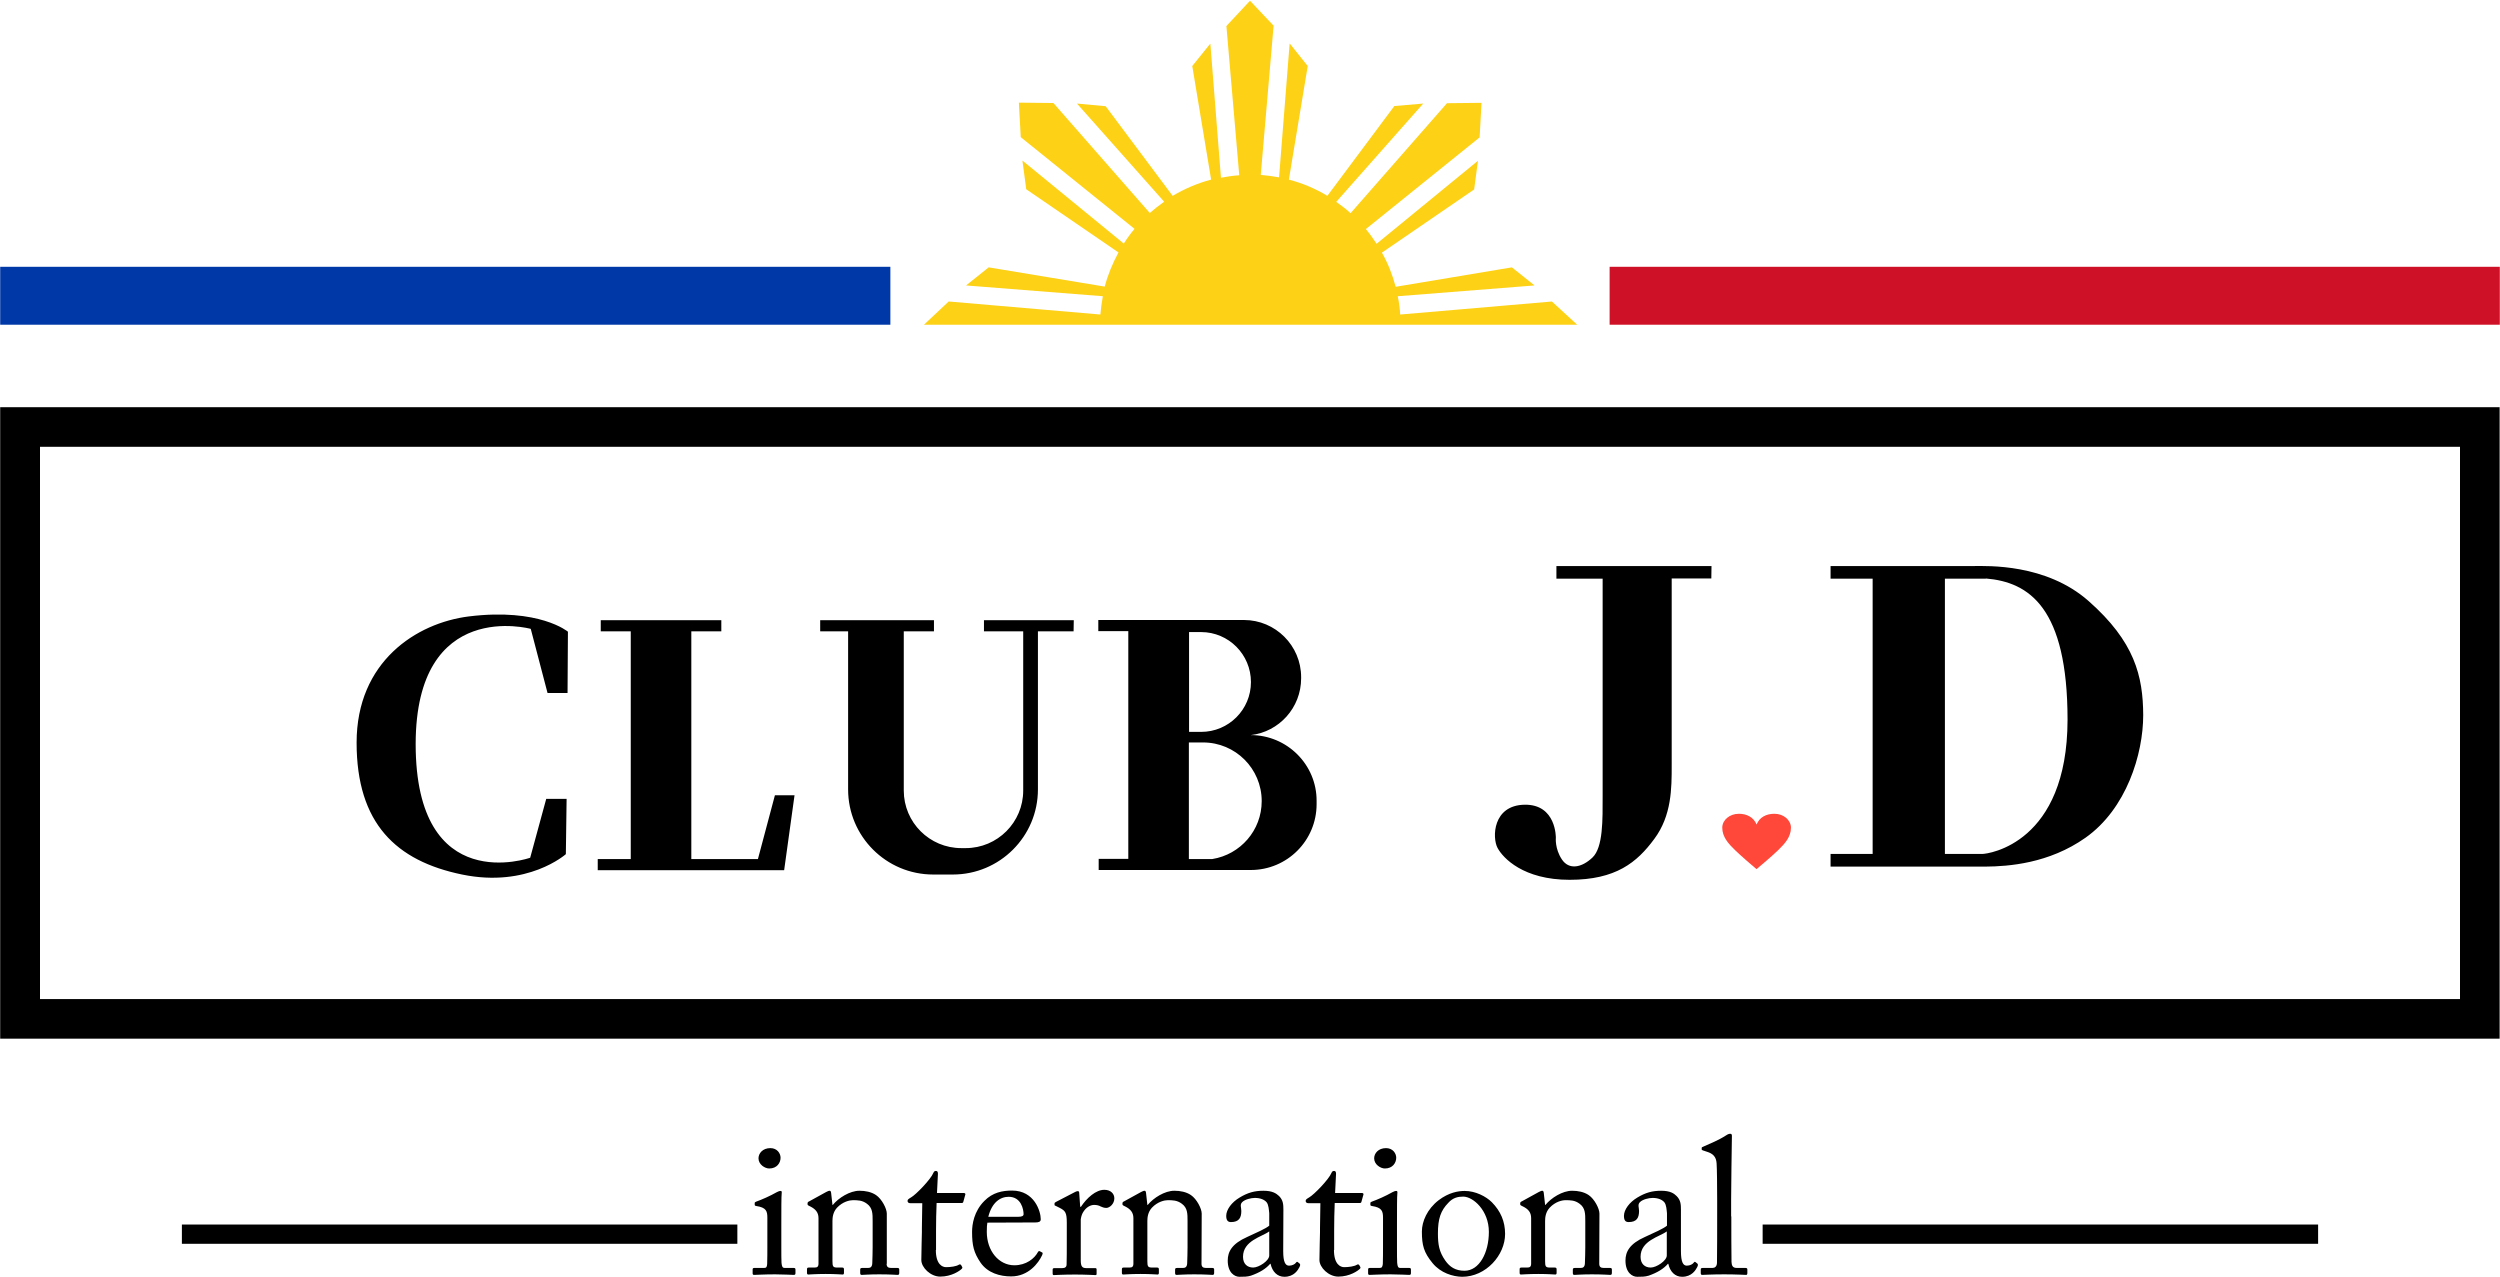 <?xml version="1.0" encoding="utf-8"?>
<!-- Generator: Adobe Illustrator 28.0.0, SVG Export Plug-In . SVG Version: 6.00 Build 0)  -->
<svg version="1.1" id="レイヤー_1" xmlns="http://www.w3.org/2000/svg" xmlns:xlink="http://www.w3.org/1999/xlink" x="0px"
	 y="0px" width="1325px" height="677px" viewBox="0 0 1325 677" style="enable-background:new 0 0 1325 677;" xml:space="preserve">
<style type="text/css">
	.st0{fill:#FCD116;}
	.st1{fill:#0038A8;}
	.st2{fill:#CE1126;}
	.st3{fill:#FF473A;}
</style>
<g>
	<path class="st0" d="M822.5,159.8l-80.4,6.9c-0.2-3.3-0.6-6.5-1.3-9.7l72.3-5.7l0.1-0.1l-11.9-9.5L739.7,152
		c-1.7-6.4-4.1-12.5-7.3-18.1l48.9-33.5l2-15.1h-0.1l-53.6,43.9c-1.8-2.7-3.7-5.4-5.7-7.8l60.3-48.6l1-18.3l-18.3,0.2L715.8,113
		c-2.4-2.2-5-4.2-7.6-6l46-52v-0.1L739,56.2l-35.5,47.6c-6.3-3.8-13.1-6.7-20.4-8.6l10-60.2l-9.5-11.9l-0.1,0.1L677.9,94
		c-3.2-0.6-6.4-1-9.7-1.3l6.8-79v-0.1L662.5,0.4L650,13.8v0.1l6.8,79c-3.3,0.2-6.5,0.7-9.7,1.3l-5.6-70.9l-0.1-0.1L631.9,35l10,60.2
		c-7.3,1.9-14.1,4.9-20.4,8.6L586,56.3l-15.1-1.4V55l46.1,51.9c-2.7,1.9-5.2,3.9-7.6,6l-51.1-58.3L540,54.4l1,18.3l60.3,48.6
		c-2.1,2.5-4,5.1-5.7,7.8L542,85.2h-0.1l2,15.1l48.9,33.5c-3.1,5.7-5.6,11.7-7.3,18.1L524,141.7l-11.9,9.5l0.1,0.1l72.3,5.7
		c-0.6,3.2-1,6.4-1.3,9.7l-80.3-6.9h-0.1l-13.1,12.3h346.2L822.5,159.8L822.5,159.8z"/>
	<path class="st1" d="M0.1,141.4h471.8v30.7H0.1V141.4z"/>
	<path class="st2" d="M853.1,141.4h471.8v30.7H853.1V141.4z"/>
	<path d="M1324.9,550.5H0.1V215.8h1324.7v334.7H1324.9z M21.2,529.5h1282.6V236.8H21.2L21.2,529.5L21.2,529.5z M96.4,649h294.4v10.2
		H96.4V649z M934.2,649h294.4v10.2H934.2V649z M406.7,645.4c0-3.5-0.6-5.4-5.8-6.2c-0.7-0.1-0.9-0.3-0.9-0.7v-0.9
		c0-0.3,0.2-0.5,0.7-0.7c3.3-1.2,7.2-2.9,11.1-5.1c0.8-0.4,1.3-0.6,2-0.6c0.5,0,0.6,0.5,0.5,1.2c-0.2,1.8-0.2,8.2-0.2,16.8v11.2
		c0,4,0,7.7,0.1,8.9c0.2,2,0.5,2.7,1.7,2.7h4.7c0.8,0,1,0.3,1,0.9v1.8c0,0.7-0.2,1-0.9,1c-0.8,0-5.6-0.3-9.9-0.3
		c-6,0-10,0.3-11.1,0.3c-0.5,0-0.8-0.2-0.8-0.8v-2.1c0-0.6,0.3-0.8,1-0.8h5.1c1.1,0,1.5-0.4,1.6-2.1c0.1-3.1,0.1-6.3,0.1-9.4
		L406.7,645.4L406.7,645.4z M402,613.9c0-2.6,2.2-5.4,6.3-5.4c3.6,0,5.4,2.8,5.4,5.1c0,2.7-1.9,5.7-6,5.7
		C405.4,619.3,402,617.2,402,613.9L402,613.9z M469.9,669.8c0,1.7,0.9,2.2,2.3,2.2h3.3c0.9,0,1.1,0.3,1.1,0.9v1.7
		c0,0.7-0.2,1.1-0.8,1.1c-0.7,0-3.9-0.3-9.8-0.3c-5.3,0-8.6,0.3-9.3,0.3c-0.6,0-0.8-0.3-0.8-1.1v-1.7c0-0.7,0.3-0.9,1.3-0.9h3
		c1.1,0,2-0.5,2.1-2.4c0.1-2.7,0.2-6,0.2-8.7v-13.6c0-4.1,0-7.1-3-9.3c-2.5-1.9-5-1.9-7.5-1.9c-1.6,0-5.3,0.7-8.4,4
		c-2.1,2.3-2.4,5.1-2.4,7v21.3c0,2.8,0.3,3.4,2.5,3.4h2.6c0.8,0,1,0.3,1,1v1.8c0,0.6-0.2,0.9-0.7,0.9c-0.7,0-3.5-0.3-9-0.3
		c-5.3,0-8.6,0.3-9.2,0.3c-0.5,0-0.7-0.3-0.7-0.9v-1.9c0-0.6,0.2-0.9,1-0.9h3c1.3,0,2.1-0.3,2.1-2.1v-24.1c0-3.1-1.7-4.8-4.2-6.1
		l-0.8-0.4c-0.7-0.3-0.8-0.6-0.8-0.9v-0.5c0-0.5,0.4-0.8,0.9-1l8.9-4.9c0.8-0.4,1.4-0.7,1.9-0.7s0.7,0.4,0.8,1.2l0.7,6.3h0.2
		c3-3.7,9-7.5,14.1-7.5c3.1,0,6.3,0.6,8.8,2.3c3.1,2.1,5.7,7.2,5.7,9.8v26.6L469.9,669.8z M496,662.5c0,7.7,3.5,9.1,5.4,9.1
		c2.4,0,5.4-0.4,6.8-1.3c0.5-0.3,0.9-0.2,1.2,0.2l0.5,0.9c0.3,0.4,0.1,0.8-0.2,1.1c-1,1-5.3,4.1-11.4,4.1c-5.1,0-10-4.8-10-8.8
		c0-4.2,0.3-13.3,0.3-14.7v-2.3c0-1.9,0.1-8.8,0.2-13.1h-6.3c-0.9,0-1.5-0.4-1.5-1.2s0.6-1.1,1.9-1.9c2.5-1.4,10.4-9.5,11.8-13
		c0.3-0.8,0.8-1,1.4-1c0.8,0,1,0.7,1,1.5l-0.5,10.2h14.3c0.6,0,0.9,0.5,0.7,0.9l-1,3.6c-0.1,0.5-0.3,0.8-0.9,0.8h-13.3
		c-0.2,4.7-0.3,9.7-0.3,14.4v10.5H496z M523.3,648c-0.2,0.9-0.3,2.6-0.3,4.9c0,10.1,6.4,17.7,14.6,17.7c6.3,0,10.7-3.6,12.5-7
		c0.2-0.4,0.6-0.6,0.9-0.5l1.3,0.7c0.3,0.1,0.5,0.4,0,1.5c-1.9,4.1-7.2,11.2-16.4,11.2c-5.9,0-12.4-1.8-16.2-7.3
		c-3.6-5.3-4.5-9.1-4.5-16.3c0-4,1-10.9,6.5-16.4c4.4-4.5,9.6-5.5,14.7-5.5c11.9,0,15.2,11.1,15.2,15.2c0,1.4-1.2,1.7-2.9,1.7
		L523.3,648L523.3,648z M539.7,644.9c2,0,2.8-0.5,2.8-1.4c0-2.4-1.2-9.2-7.9-9.2c-4.5,0-8.9,3-10.8,10.6L539.7,644.9L539.7,644.9z
		 M565.4,648c0-5.3-0.8-6.3-3.7-7.8l-2-1c-0.6-0.2-0.8-0.3-0.8-0.7v-0.6c0-0.4,0.2-0.6,0.8-0.9l10.2-5.3c0.6-0.3,1-0.4,1.4-0.4
		c0.6,0,0.7,0.6,0.7,1.2l0.5,7.1h0.4c3.1-4.7,7.9-9,12.4-9c3.5,0,5.3,2.2,5.3,4.5c0,3-2.5,5.1-4.3,5.1c-1.1,0-2.2-0.4-3-0.8
		c-0.8-0.5-2.1-0.8-3.4-0.8c-1.7,0-4.3,1-6.1,4.3c-0.6,1.1-1,3-1,3.3v21.7c0,3.2,0.7,4.2,2.9,4.2h4.8c0.6,0,0.7,0.3,0.7,0.9v1.9
		c0,0.6-0.1,0.9-0.5,0.9c-0.6,0-5.4-0.3-10.9-0.3c-6.4,0-10.7,0.3-11.3,0.3c-0.4,0-0.6-0.2-0.6-1V673c0-0.7,0.2-0.9,1.1-0.9h4
		c1.5,0,2.3-0.6,2.3-2c0.1-3.4,0.1-7,0.1-12.4L565.4,648L565.4,648z M636.8,669.8c0,1.7,0.9,2.2,2.3,2.2h3.3c0.9,0,1.1,0.3,1.1,0.9
		v1.7c0,0.7-0.2,1.1-0.8,1.1c-0.7,0-3.9-0.3-9.8-0.3c-5.3,0-8.6,0.3-9.3,0.3c-0.6,0-0.8-0.3-0.8-1.1v-1.7c0-0.7,0.3-0.9,1.3-0.9h3
		c1.1,0,2-0.5,2.1-2.4c0.1-2.7,0.2-6,0.2-8.7v-13.6c0-4.1,0-7.1-3-9.3c-2.5-1.9-5-1.9-7.5-1.9c-1.6,0-5.3,0.7-8.4,4
		c-2.1,2.3-2.4,5.1-2.4,7v21.3c0,2.8,0.3,3.4,2.5,3.4h2.6c0.8,0,1,0.3,1,1v1.8c0,0.6-0.2,0.9-0.7,0.9c-0.7,0-3.5-0.3-9-0.3
		c-5.3,0-8.6,0.3-9.2,0.3c-0.5,0-0.7-0.3-0.7-0.9v-1.9c0-0.6,0.2-0.9,1-0.9h3c1.3,0,2.1-0.3,2.1-2.1v-24.1c0-3.1-1.7-4.8-4.2-6.1
		l-0.8-0.4c-0.7-0.3-0.8-0.6-0.8-0.9v-0.5c0-0.5,0.4-0.8,0.9-1l8.9-4.9c0.8-0.4,1.4-0.7,1.9-0.7s0.7,0.4,0.8,1.2l0.7,6.3h0.2
		c3-3.7,9-7.5,14.1-7.5c3.1,0,6.3,0.6,8.8,2.3c3.1,2.1,5.7,7.2,5.7,9.8L636.8,669.8L636.8,669.8z M680.1,663.1
		c0,5.9,1.2,7.7,3.1,7.7c1.7,0,3.1-0.8,3.6-1.5c0.4-0.5,0.6-0.7,1-0.4l1,0.8c0.3,0.3,0.5,0.8-0.1,1.9c-0.8,1.5-2.8,5.1-8,5.1
		c-3.7,0-6.4-2.7-7.3-6.9h-0.2c-2.2,2.6-5.6,4.7-10.2,6.3c-2,0.6-3.8,0.6-6.1,0.6c-2.5,0-6.2-2.1-6.2-8.6c0-4.7,2.2-8.9,10.3-12.5
		c4.6-2.1,10-4.5,11.7-6V643c-0.2-1.8-0.3-4.4-1.4-5.8c-1.1-1.3-3.2-2.3-6.2-2.3c-2.1,0-5.3,0.8-6.7,2.2c-1.4,1.3-0.5,2.9-0.5,4.7
		c0,3.6-1.2,5.9-5.5,5.9c-1.6,0-2.5-0.9-2.5-3.3c0-3.3,2.9-7.2,7.1-9.7c4.3-2.6,7.9-3.6,12.6-3.6c4.8,0,6.8,1.4,8.3,2.8
		c2.2,2.2,2.3,4.5,2.3,7.3L680.1,663.1L680.1,663.1z M672.6,652.7c-3.7,2.8-13.8,4.8-13.8,13.4c0,3.8,2.3,5.7,5.4,5.7
		c3,0,8.5-3.6,8.5-6.4v-12.7H672.6z M707,662.5c0,7.7,3.5,9.1,5.4,9.1c2.4,0,5.4-0.4,6.8-1.3c0.5-0.3,0.9-0.2,1.2,0.2l0.5,0.9
		c0.3,0.4,0.1,0.8-0.2,1.1c-1,1-5.3,4.1-11.4,4.1c-5.1,0-10-4.8-10-8.8c0-4.2,0.3-13.3,0.3-14.7v-2.3c0-1.9,0.1-8.8,0.2-13.1h-6.3
		c-0.9,0-1.5-0.4-1.5-1.2s0.6-1.1,1.9-1.9c2.5-1.4,10.4-9.5,11.8-13c0.3-0.8,0.8-1,1.4-1c0.8,0,1,0.7,1,1.5l-0.5,10.2h14.3
		c0.6,0,0.9,0.5,0.7,0.9l-1,3.6c-0.1,0.5-0.3,0.8-0.9,0.8h-13.3c-0.2,4.7-0.3,9.7-0.3,14.4v10.5H707z M733,645.4
		c0-3.5-0.6-5.4-5.8-6.2c-0.7-0.1-0.9-0.3-0.9-0.7v-0.9c0-0.3,0.2-0.5,0.7-0.7c3.3-1.2,7.2-2.9,11.1-5.1c0.8-0.4,1.3-0.6,2-0.6
		c0.5,0,0.6,0.5,0.5,1.2c-0.2,1.8-0.2,8.2-0.2,16.8v11.2c0,4,0,7.7,0.1,8.9c0.2,2,0.5,2.7,1.6,2.7h4.7c0.8,0,1,0.3,1,0.9v1.8
		c0,0.7-0.2,1-0.9,1c-0.8,0-5.6-0.3-9.9-0.3c-6,0-10,0.3-11.1,0.3c-0.5,0-0.8-0.2-0.8-0.8v-2.1c0-0.6,0.3-0.8,1-0.8h5.1
		c1.1,0,1.5-0.4,1.7-2.1c0.1-3.1,0.1-6.3,0.1-9.4L733,645.4L733,645.4z M728.3,613.9c0-2.6,2.2-5.4,6.3-5.4c3.6,0,5.4,2.8,5.4,5.1
		c0,2.7-1.9,5.7-6,5.7C731.7,619.3,728.3,617.2,728.3,613.9L728.3,613.9z M759.3,669.5c-4.7-5.7-5.7-9.5-5.7-16.8
		c0-5.3,2.8-11.9,8.9-16.6c5.4-4.1,10.4-4.9,13.8-4.9c5.7,0,11.3,2.9,14.4,6c4.6,4.7,7,10.1,7,16.8c0,11.2-10.1,22.7-22.8,22.7
		C770,676.6,763.6,674.7,759.3,669.5L759.3,669.5z M789.1,652.9c0-11.4-8.4-18.7-13.6-18.7c-2.8,0-5.5,0.6-7.9,3.3
		c-4,4.1-5.5,8.4-5.5,16.2c0,5.8,0.6,9.7,3.9,14.4c2.4,3.4,5.4,5.4,10.2,5.4C784,673.5,789.1,664,789.1,652.9L789.1,652.9z
		 M847.6,669.8c0,1.7,0.9,2.2,2.3,2.2h3.3c0.9,0,1.1,0.3,1.1,0.9v1.7c0,0.7-0.2,1.1-0.8,1.1c-0.7,0-3.9-0.3-9.8-0.3
		c-5.3,0-8.6,0.3-9.3,0.3c-0.6,0-0.8-0.3-0.8-1.1v-1.7c0-0.7,0.3-0.9,1.3-0.9h3c1.1,0,2-0.5,2.1-2.4c0.1-2.7,0.2-6,0.2-8.7v-13.6
		c0-4.1,0-7.1-3-9.3c-2.5-1.9-4.9-1.9-7.5-1.9c-1.7,0-5.3,0.7-8.4,4c-2.1,2.3-2.4,5.1-2.4,7v21.3c0,2.8,0.3,3.4,2.5,3.4h2.6
		c0.8,0,1,0.3,1,1v1.8c0,0.6-0.2,0.9-0.7,0.9c-0.7,0-3.5-0.3-9-0.3c-5.3,0-8.6,0.3-9.2,0.3c-0.5,0-0.7-0.3-0.7-0.9v-1.9
		c0-0.6,0.2-0.9,1-0.9h3c1.3,0,2.1-0.3,2.1-2.1v-24.1c0-3.1-1.6-4.8-4.2-6.1l-0.8-0.4c-0.7-0.3-0.8-0.6-0.8-0.9v-0.5
		c0-0.5,0.4-0.8,0.9-1l8.9-4.9c0.8-0.4,1.4-0.7,1.9-0.7s0.7,0.4,0.8,1.2l0.7,6.3h0.2c3-3.7,9-7.5,14.1-7.5c3.1,0,6.3,0.6,8.8,2.3
		c3.1,2.1,5.7,7.2,5.7,9.8L847.6,669.8L847.6,669.8z M890.9,663.1c0,5.9,1.2,7.7,3.1,7.7c1.7,0,3.1-0.8,3.6-1.5
		c0.4-0.5,0.6-0.7,1-0.4l1,0.8c0.3,0.3,0.5,0.8-0.1,1.9c-0.8,1.5-2.8,5.1-8,5.1c-3.7,0-6.4-2.7-7.3-6.9H884
		c-2.2,2.6-5.6,4.7-10.2,6.3c-2,0.6-3.8,0.6-6.1,0.6c-2.5,0-6.2-2.1-6.2-8.6c0-4.7,2.2-8.9,10.3-12.5c4.6-2.1,10-4.5,11.7-6V643
		c-0.2-1.8-0.3-4.4-1.4-5.8c-1.1-1.3-3.2-2.3-6.2-2.3c-2.1,0-5.3,0.8-6.7,2.2c-1.4,1.3-0.5,2.9-0.5,4.7c0,3.6-1.2,5.9-5.5,5.9
		c-1.7,0-2.5-0.9-2.5-3.3c0-3.3,2.9-7.2,7.1-9.7c4.3-2.6,7.9-3.6,12.6-3.6c4.8,0,6.8,1.4,8.2,2.8c2.2,2.2,2.3,4.5,2.3,7.3
		L890.9,663.1L890.9,663.1z M883.3,652.7c-3.7,2.8-13.8,4.8-13.8,13.4c0,3.8,2.3,5.7,5.4,5.7c3,0,8.5-3.6,8.5-6.4v-12.7H883.3z
		 M917.6,644.7c0,5.4,0,20.9,0.1,24.1c0.1,1.8,0.5,3.2,2.7,3.2h4.6c0.9,0,1.1,0.3,1.1,0.9v1.8c0,0.6-0.2,1-0.6,1
		c-0.7,0-5.3-0.3-11.7-0.3c-6.6,0-10.7,0.3-11.7,0.3c-0.5,0-0.7-0.4-0.7-1v-1.8c0-0.7,0.2-0.9,1.3-0.9h5c1.1,0,2.2-0.7,2.3-2.6
		c0.1-3.2,0.1-20.9,0.1-26.9V636c0-7.3-0.1-16.7-0.3-19.4c-0.2-3.5-1.9-5.2-5.2-6.2l-2.1-0.7c-0.5-0.2-0.6-0.3-0.6-0.5v-0.8
		c0-0.3,0.3-0.5,0.9-0.7c3.6-1.6,8.3-3.5,12.1-6c0.9-0.6,1.5-0.8,2.2-0.8s0.9,0.5,0.8,1.9c-0.1,5.7-0.4,27.1-0.4,32.8v9.1
		L917.6,644.7z"/>
	<path class="st3" d="M931,437c1.5-3.9,5.2-5.7,9.4-5.7c5,0,8.8,3.4,8.8,7.4c0,4.9-3.3,8.5-6.7,11.8c-3.3,3.2-9.8,8.7-11.5,10.1
		h-0.1c-1.7-1.4-8.1-6.9-11.4-10.1c-3.4-3.3-6.7-6.9-6.7-11.8c0-4.1,3.9-7.4,8.8-7.4C925.7,431.3,929.4,433.1,931,437z"/>
	<path d="M907.1,300h-82.2v6.7h24.5v115c0,12.7,0.3,27.4-5.4,32.8s-12.4,6.7-16.2,1s-3.2-11.5-3.2-11.5s0.3-17.8-16.6-17.5
		s-17.2,17.5-14.3,22.9s13.7,16.9,38.2,16.9s35.7-9.2,44.9-21.7c9.2-12.4,9.2-26.8,9.2-38.9v-99.1h21L907.1,300L907.1,300z
		 M1106.9,318.5c-22.6-19.9-53.7-18.5-60.7-18.5h-76v6.7h22.3v145.9h-22.3v6.7h82.2c12-0.1,33.5-1.6,52.9-15.3
		c21.7-15.3,30.6-44.3,30.6-65C1135.8,358.3,1131.4,340.1,1106.9,318.5L1106.9,318.5z M1050.5,452.6h-19.7V306.7h21.7v-0.1
		c22.9,1.9,43.3,15.4,43.3,74.9C1095.7,446.9,1054,452.6,1050.5,452.6z M281.3,333.3l8.9,34h10.6l0.2-32.5c0,0-15.1-12.7-52.5-8.1
		c-27.9,3.5-59.5,24-59.5,66.9s21,62.7,55.9,69.9c34.8,7.2,55-10.8,55-10.8l0.4-29.3h-10.8l-8.5,31.2c0,0-60.7,21.5-60.7-60.3
		C220.4,316.6,281.3,333.3,281.3,333.3L281.3,333.3z M410.7,421.5l-9,33.8h-35.3V334.6h15.9v-5.9h-63.9v5.9h15.9v120.7h-17.5v5.9
		h98.8l5.5-39.7L410.7,421.5z M569.1,328.7h-47.6v5.9h20.8V419c0,16.8-13.6,30.5-30.5,30.5h-2.3c-16.8,0-30.5-13.6-30.5-30.5v-84.4
		h16v-5.9h-60.3v5.9h14.8v83.8c0,24.9,20.2,45.1,45.1,45.1H505c24.9,0,45.1-20.2,45.1-45.1v-83.8H569L569.1,328.7L569.1,328.7z
		 M662.9,389.6L662.9,389.6c15-1.7,26.7-14.5,26.7-30.1v-0.6c0-16.7-13.6-30.3-30.3-30.3h-77.2v5.9H598v120.7h-15.7v5.9h80.6
		c19.3,0,34.9-15.6,34.9-34.9v-1.7C697.9,405.3,682.2,389.6,662.9,389.6L662.9,389.6z M663,361.5c0,14.6-11.8,26.4-26.4,26.4h-6.4
		V335h6.4C651.2,335,663,346.9,663,361.5z M642.5,455.3h-12.4v-61.8h7.5c17.2,0,31.1,13.9,31.1,31.1
		C668.7,440.1,657.4,452.9,642.5,455.3L642.5,455.3z"/>
</g>
</svg>
